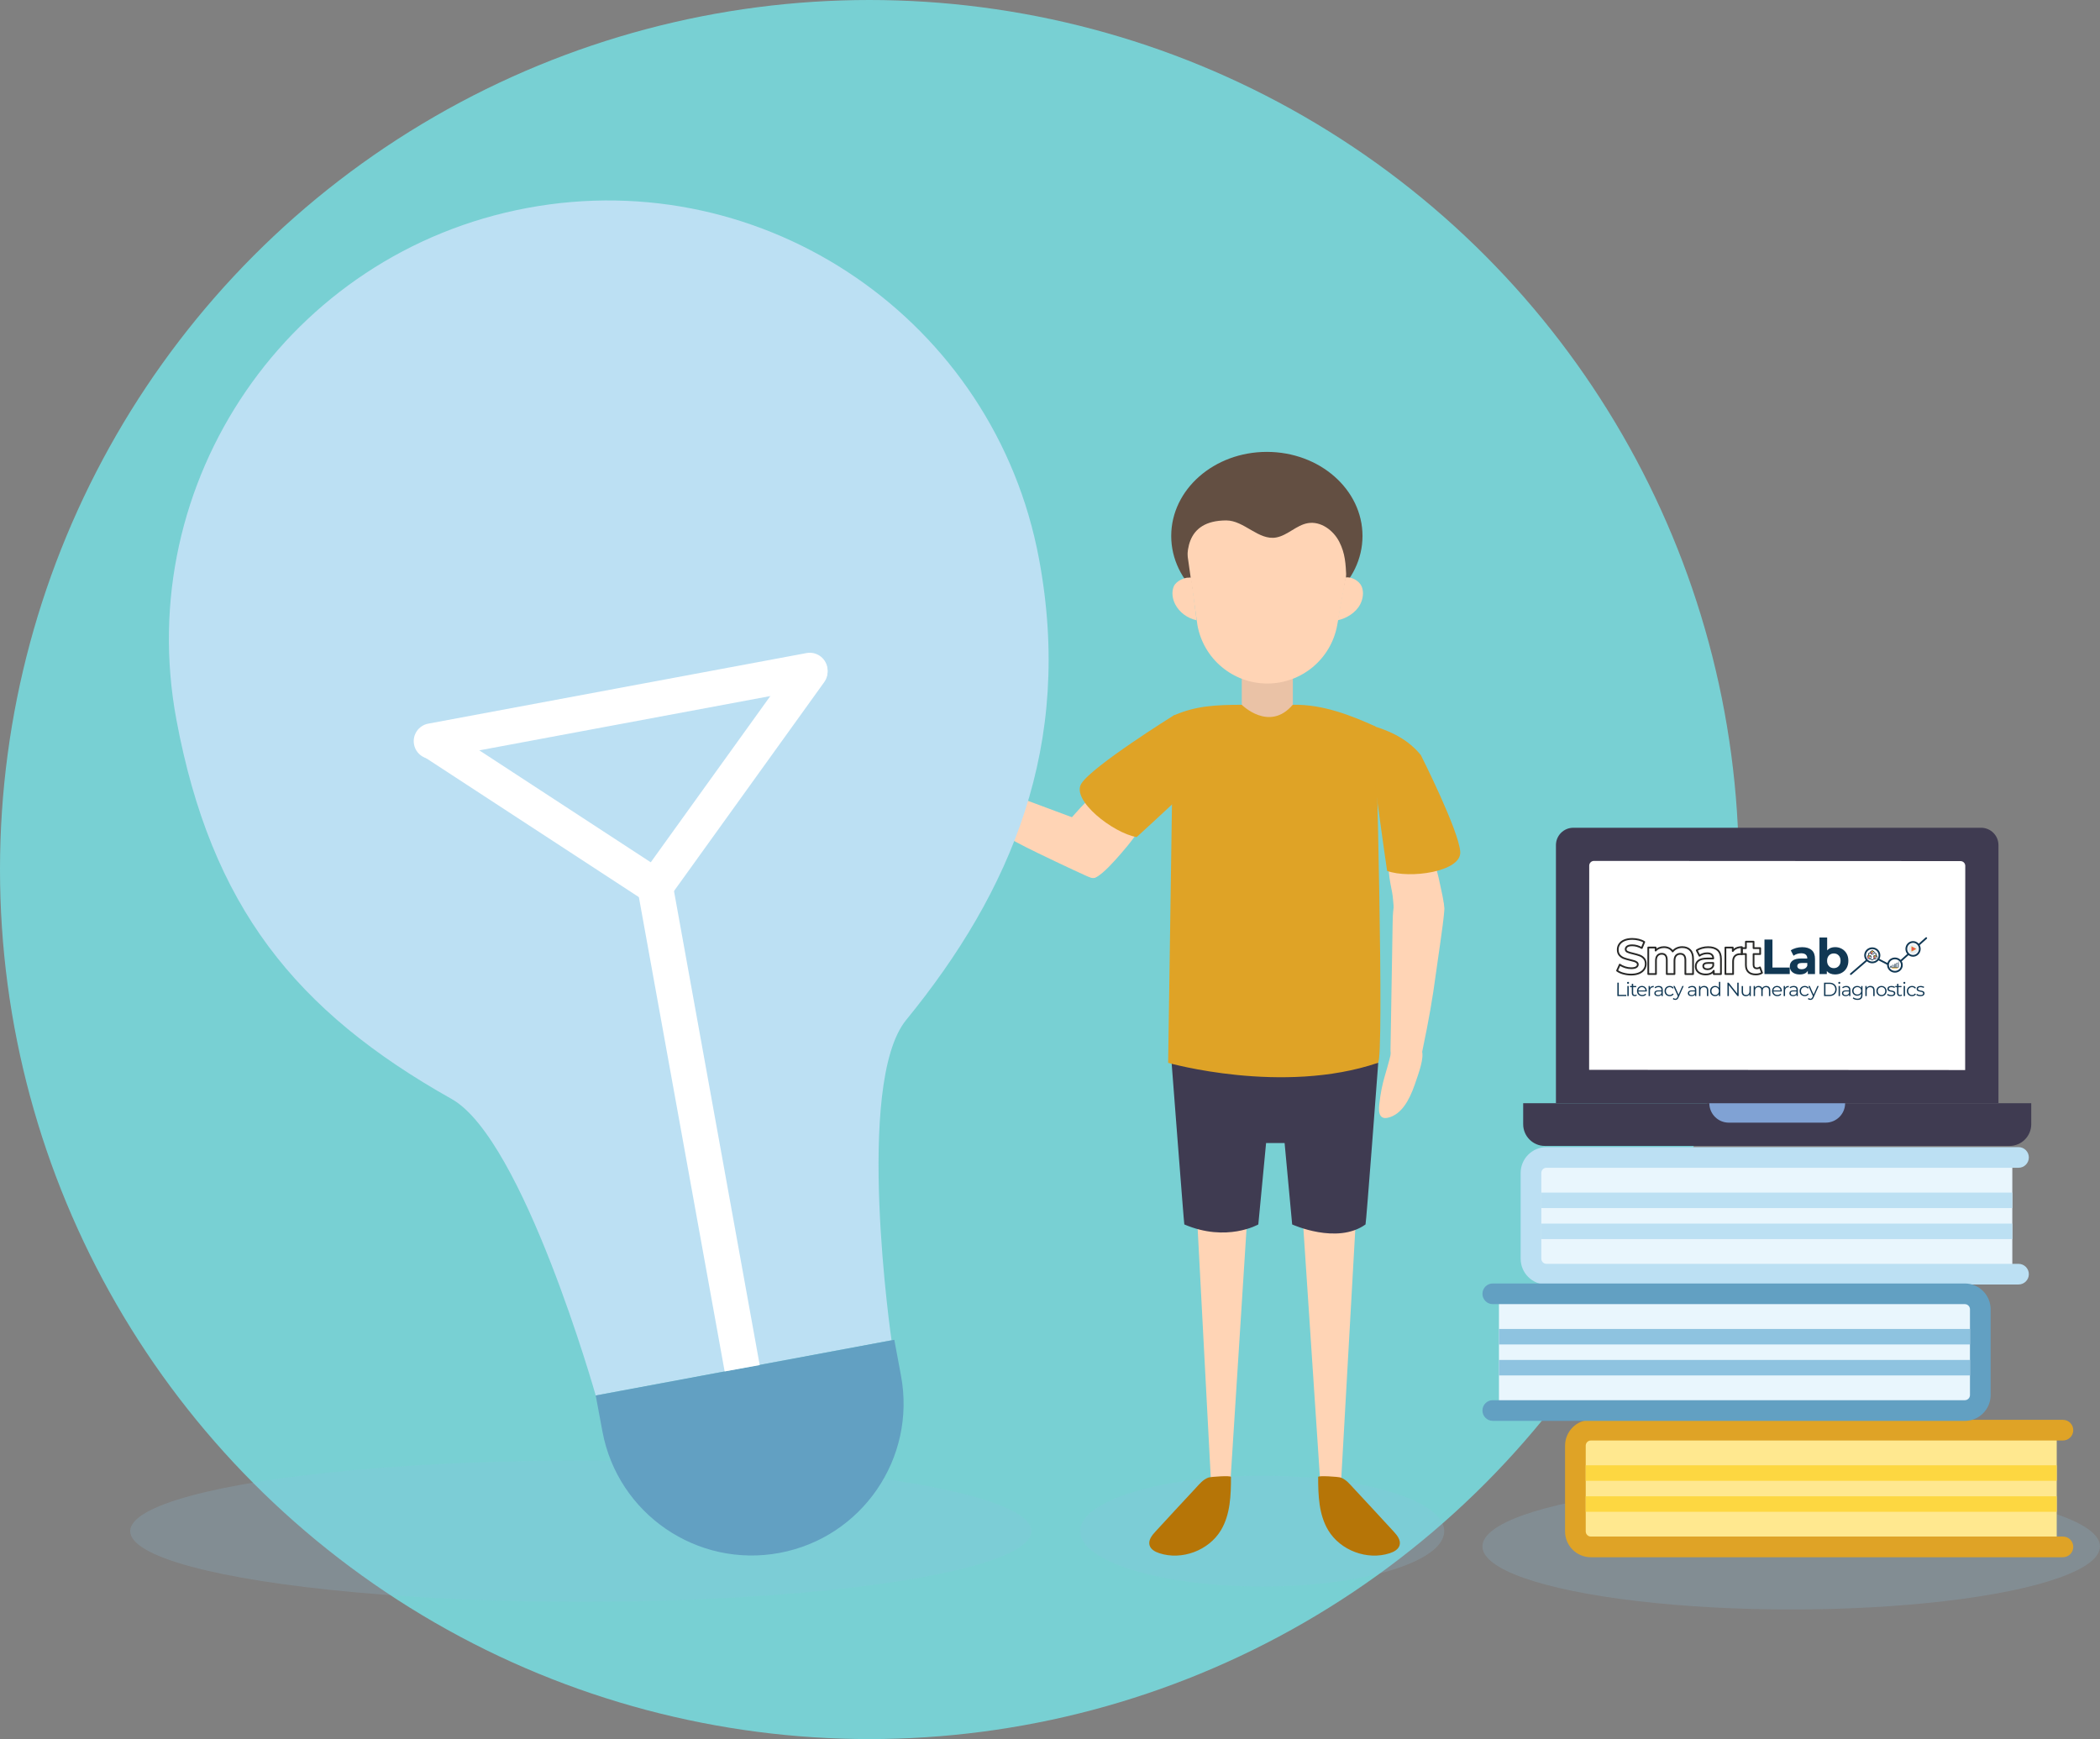 <?xml version="1.0" encoding="UTF-8"?> <svg xmlns="http://www.w3.org/2000/svg" id="Layer_1" data-name="Layer 1" viewBox="0 0 1200 993.63"><rect x="0" y="0" width="1200" height="993.63" fill="#808080" stroke="none"/><defs><style> .cls-1 { stroke-width: .25px; } .cls-1, .cls-2, .cls-3, .cls-4, .cls-5, .cls-6 { stroke-linecap: round; } .cls-1, .cls-3, .cls-5 { stroke-linejoin: round; } .cls-1, .cls-7 { fill: #ef4e4e; } .cls-1, .cls-6 { stroke: #dea327; } .cls-8, .cls-9 { fill: #fff; } .cls-10 { fill: #b67507; } .cls-11 { fill: #ffe88f; } .cls-2 { stroke-width: .05px; } .cls-2, .cls-3, .cls-4, .cls-5, .cls-12, .cls-6 { fill: none; } .cls-2, .cls-4 { stroke: #fff; } .cls-2, .cls-4, .cls-9, .cls-6 { stroke-miterlimit: 10; } .cls-13 { fill: #09263f; } .cls-14 { fill: #3f3b51; } .cls-15 { fill: #634f42; } .cls-16 { fill: #62a0c2; } .cls-17 { opacity: .2; } .cls-3, .cls-9 { stroke: #113854; } .cls-18 { fill: #ffd4b5; } .cls-19 { fill: #e9f6fd; } .cls-20 { fill: #bce0f3; } .cls-21 { fill: #113854; } .cls-5 { stroke: #282827; } .cls-22 { fill: #dea327; } .cls-23 { fill: #eac2a6; } .cls-24 { fill: #dfa326; } .cls-25 { fill: #fdd741; } .cls-26 { fill: #8ec3e0; } .cls-6 { stroke-width: .5px; } .cls-27 { fill: #80a2d4; } .cls-28 { fill: #78d0d3; } .cls-29 { fill: #e9eff3; } </style></defs><circle class="cls-28" cx="496.82" cy="496.82" r="496.82"></circle><g><g class="cls-17"><ellipse class="cls-26" cx="1023.55" cy="883.57" rx="176.45" ry="36.02"></ellipse></g><g class="cls-17"><ellipse class="cls-26" cx="721.23" cy="874.84" rx="104.05" ry="31.65"></ellipse></g><g class="cls-17"><ellipse class="cls-26" cx="331.91" cy="874.84" rx="257.52" ry="40.38"></ellipse></g><g><g><ellipse class="cls-15" cx="723.92" cy="306.23" rx="54.65" ry="48.04"></ellipse><rect class="cls-23" x="709.58" y="386.97" width="29.2" height="24.11"></rect><path class="cls-18" d="M676.76,304.47l7.49,52.75c3.51,19.3,20.32,33.32,39.93,33.32h0c19.61,0,36.42-14.03,39.93-33.32l10.5-57.59-50.69-17.63-47.16,22.48Z"></path><path class="cls-18" d="M683.78,354.38c-5.07-1-9.89-4.5-12.24-9.11-1.59-3.12-2.16-6.91-.84-10.15,1.32-3.24,6.57-5.64,10.03-5.08l3.05,24.35Z"></path><path class="cls-18" d="M764.41,354.38c5.07-1,10.51-4.5,12.86-9.11,1.59-3.12,2.16-6.91,.84-10.15-1.32-3.24-5.82-5.74-9.28-5.18l-4.41,24.45Z"></path><polygon class="cls-18" points="691.95 845.93 703.14 845.93 712.46 699.6 684.25 699.6 691.95 845.93"></polygon><path class="cls-18" d="M808.37,619.86c-3.1,8.92-7.58,16.86-15.07,18.72-1.39,.35-2.96,.43-4.05-.67-1.47-1.5-1.36-4.37-1.1-6.79,1.52-13.83,3.87-17,6.96-30.44,.48-2.1,16.15-3.58,17.33-.48,1.53,4.05-1.66,12.72-4.07,19.66Z"></path><polygon class="cls-18" points="744.64 699.6 754.36 845.93 766.37 845.93 774.61 699.6 744.64 699.6"></polygon><path class="cls-14" d="M787.57,607.26h-118.08s7.07,92.25,7.27,92.34c24.24,10.36,42.28,0,42.28,0l4.44-46.5h10.58l4.32,46.5s25.65,11.68,41.92,0c.37-.27,7.27-92.34,7.27-92.34Z"></path><path class="cls-18" d="M795.51,509.93c.98,5.01,.71,15.77,3.36,19.78,2.65,4.01,8.4,1.14,12.35,.67,4.14-.5,11.9-2.43,13.46-7.26,1.56-4.83-.82-12.77-1.73-17.55-1.04-5.48-2.84-11.35-4.16-16.75-.6-2.46-1.42-5.09-3.15-6.46-1.37-1.08-3.04-1.14-4.6-1.04-4.54,.27-13.23,1.23-16.21,6.16-3,4.96-.44,16.77,.67,22.45Z"></path><path class="cls-24" d="M738.7,402.68c-13.38,15.76-29.14,0-29.14,0-14.72,.07-26.33,.51-39.11,6.24l-2.94,198.35s65.23,18.51,119.88,0c3.85-1.3-1.32-192.17-1.32-192.17-13.66-6.17-29.97-12.78-47.37-12.42Z"></path><path class="cls-24" d="M811.9,431.43c-6.87-8.47-16.74-14-30.93-17.65,0,0,11.49,83.77,11.67,83.83,12.98,4.68,42.27,.43,41.79-10.7-.52-11.92-22.52-55.48-22.52-55.48Z"></path><path class="cls-15" d="M768,283.16c-19.93-1.92-39.86-3.85-59.79-5.77-8.74-.84-12.95,1.9-21.31,4.59-8.36,2.69-12.45,7.53-12.78,16.31-.23,5.95-1.31,30.54,5.29,31.73-2.2-13.22-2.64-32.62,21.29-32.67,10.21-.02,18.47,11.56,28.52,9.75,6.57-1.18,11.56-7.07,18.14-8.2,7.35-1.25,14.56,4.05,17.95,10.69,3.39,6.64,3.64,12.53,4.01,19.98,2.99-10.88,5.39-19.53,8.37-30.41l-9.69-16.01Z"></path><path class="cls-18" d="M825.25,520.95c.46-5.96-1.23-7.99-6.8-9.15-4.35-.9-4.52-2.21-8.85-3.2-3.67-.84-7.91-.87-10.69,2.36-2.81,3.26-3.04,11.75-3.12,16.5-.39,24.76-.82,46.36-1.2,71.12-.04,2.47-.03,5.12,1.11,7.1,2.64,4.55,8.57,2.48,12.22,1.45,4.33-1.23,4.3-4.2,5.38-9.28,2.89-13.7,5.37-27.52,7.2-41.47,.99-7.59,4.16-27.77,4.75-35.42Z"></path><path class="cls-18" d="M530.11,450.79c-7.37-5.9-13.36-12.77-12.62-20.45,.14-1.43,.58-2.93,1.99-3.59,1.91-.89,4.58,.17,6.77,1.23,12.53,6.04,14.74,9.32,26.37,16.72,1.81,1.16-2.01,16.42-5.33,16.5-4.33,.09-11.43-5.81-17.17-10.4Z"></path><path class="cls-18" d="M640.57,487.68c-3.34,3.86-9.97,11.41-14.26,13.58-4.29,2.17-10.77-6.82-13.96-9.19-3.34-2.48-9.11-8.02-8.05-12.99,1.05-4.96,7.06-10.68,10.22-14.37,3.63-4.24,8.1-8.43,11.93-12.46,1.74-1.83,3.76-3.71,5.94-4.04,1.72-.26,3.2,.52,4.5,1.38,3.8,2.49,17.13,10.61,17.26,16.36,.13,5.8-9.8,17.35-13.58,21.73Z"></path><path class="cls-24" d="M670.45,408.92c10.17-3.94,27.29,7.65,41.42,11.54,0,0-62.16,57.86-62.35,57.83-13.59-2.39-37.57-21.15-31.61-30.57,6.38-10.08,52.54-38.81,52.54-38.81Z"></path><path class="cls-18" d="M620.74,500.44c5.46,2.42,5.16,1.36,8.11-3.51,2.3-3.8,3.59-3.52,5.96-7.28,2.01-3.18,3.46-7.17,1.35-10.86-2.14-3.74-10.06-6.79-14.52-8.45-23.21-8.63-43.43-16.24-66.64-24.87-2.31-.86-4.82-1.74-7.06-1.32-5.17,.97-5.2,7.25-5.44,11.04-.29,4.49,2.52,5.46,6.96,8.17,11.95,7.3,24.15,14.25,36.69,20.63,6.83,3.47,27.57,13.34,34.59,16.45Z"></path><polygon class="cls-12" points="723.48 653.1 719.04 699.6 738.38 699.6 734.06 653.1 723.48 653.1"></polygon><path class="cls-10" d="M660.28,875.05c-2.02,2.18-4.19,4.93-3.41,7.8,.67,2.44,3.23,3.82,5.63,4.6,12.84,4.2,28.21-1.54,35.17-13.12,5.39-8.98,5.75-20.01,5.75-30.48,0-.86-11.61-.14-13.02,.41-3.08,1.2-4.99,3.67-7.2,6.03-7.7,8.2-15.28,16.51-22.92,24.76Z"></path><path class="cls-10" d="M796.37,875.05c2.02,2.18,4.19,4.93,3.41,7.8-.67,2.44-3.23,3.82-5.63,4.6-12.84,4.2-28.21-1.54-35.17-13.12-5.39-8.98-5.75-20.01-5.75-30.48,0-.86,11.61-.14,13.02,.41,3.08,1.2,4.99,3.67,7.2,6.03,7.7,8.2,15.28,16.51,22.92,24.76Z"></path></g><g><path class="cls-20" d="M593.72,319.31c-25.39-136.11-156.32-225.87-292.43-200.48-136.11,25.39-225.87,156.32-200.48,292.43,19.85,106.42,67.82,166.36,157.32,216.69,40.94,23.03,82.28,169.38,82.28,169.38l169.04-31.54s-21.36-146.65,8.36-183.02c59.89-73.3,95.76-157.05,75.91-263.47Z"></path><path class="cls-16" d="M445.47,887.27h0c-47.12,8.79-92.44-22.28-101.23-69.4l-3.83-20.54,170.62-31.83,3.83,20.54c8.79,47.12-22.28,92.44-69.4,101.23Z"></path><rect class="cls-8" x="388.08" y="493.16" width="20.36" height="290.89" transform="translate(-107.32 81.1) rotate(-10.25)"></rect><path class="cls-8" d="M376.31,516.54c-2.49,.46-5.15,0-7.43-1.48l-126.58-82.65c-4.71-3.07-6.03-9.38-2.96-14.09,3.07-4.71,9.38-6.03,14.09-2.96l126.58,82.65c4.71,3.07,6.03,9.38,2.96,14.09-1.58,2.42-4.02,3.95-6.66,4.44Z"></path><path class="cls-8" d="M376.31,516.54c-2.63,.49-5.46-.05-7.81-1.74-4.56-3.28-5.6-9.64-2.32-14.21l88.27-122.73c3.28-4.56,9.64-5.6,14.21-2.32,4.56,3.28,5.6,9.64,2.32,14.21l-88.27,122.73c-1.59,2.21-3.91,3.6-6.4,4.06Z"></path><path class="cls-8" d="M464.6,393.15l-216.14,40.32c-5.53,1.03-10.84-2.61-11.87-8.14-1.03-5.53,2.61-10.84,8.14-11.87l216.14-40.32c5.53-1.03,10.84,2.61,11.87,8.14,1.03,5.53-2.61,10.84-8.14,11.87Z"></path></g><g><g><path class="cls-19" d="M1149.9,728.03h-266.44c-4.76,0-8.61-3.96-8.61-8.85v-48.99c0-4.89,3.85-8.85,8.61-8.85h266.44"></path><path class="cls-20" d="M1153.44,733.93h-269.74c-8.15,0-14.76-6.61-14.76-14.76v-48.99c0-8.15,6.61-14.76,14.76-14.76h269.74c3.26,0,5.9,2.64,5.9,5.9h0c0,3.26-2.64,5.9-5.9,5.9h-269.74c-1.63,0-2.95,1.32-2.95,2.95v48.99c0,1.63,1.32,2.95,2.95,2.95h269.74c3.26,0,5.9,2.64,5.9,5.9h0c0,3.26-2.64,5.9-5.9,5.9Z"></path><rect class="cls-20" x="880.75" y="681.4" width="269.14" height="8.85"></rect><rect class="cls-20" x="880.75" y="699.11" width="269.14" height="8.85"></rect></g><g><path class="cls-11" d="M1175.28,883.85h-266.44c-4.76,0-8.61-3.96-8.61-8.85v-48.99c0-4.89,3.85-8.85,8.61-8.85h266.44"></path><path class="cls-24" d="M1178.82,889.75h-269.74c-8.15,0-14.76-6.61-14.76-14.76v-48.99c0-8.15,6.61-14.76,14.76-14.76h269.74c3.26,0,5.9,2.64,5.9,5.9h0c0,3.26-2.64,5.9-5.9,5.9h-269.74c-1.63,0-2.95,1.32-2.95,2.95v48.99c0,1.63,1.32,2.95,2.95,2.95h269.74c3.26,0,5.9,2.64,5.9,5.9h0c0,3.26-2.64,5.9-5.9,5.9Z"></path><rect class="cls-25" x="906.13" y="837.22" width="269.14" height="8.85"></rect><rect class="cls-25" x="906.13" y="854.93" width="269.14" height="8.85"></rect></g><g><path class="cls-19" d="M856.55,805.94h266.44c4.76,0,8.61-3.96,8.61-8.85v-48.99c0-4.89-3.85-8.85-8.61-8.85h-266.44"></path><path class="cls-16" d="M853.01,811.84h269.74c8.15,0,14.76-6.61,14.76-14.76v-48.99c0-8.15-6.61-14.76-14.76-14.76h-269.74c-3.26,0-5.9,2.64-5.9,5.9h0c0,3.26,2.64,5.9,5.9,5.9h269.74c1.63,0,2.95,1.32,2.95,2.95v48.99c0,1.63-1.32,2.95-2.95,2.95h-269.74c-3.26,0-5.9,2.64-5.9,5.9h0c0,3.26,2.64,5.9,5.9,5.9Z"></path><rect class="cls-26" x="856.55" y="759.31" width="269.14" height="8.85" transform="translate(1982.25 1527.48) rotate(180)"></rect><rect class="cls-26" x="856.55" y="777.02" width="269.14" height="8.85" transform="translate(1982.25 1562.89) rotate(180)"></rect></g></g><g><g><path class="cls-14" d="M870.39,630.32h290.32v12.01c0,6.85-5.56,12.41-12.41,12.41h-265.5c-6.85,0-12.41-5.56-12.41-12.41v-12.01h0Z"></path><path class="cls-27" d="M1043.23,641.44h-55.35c-6.14,0-11.12-4.98-11.12-11.12h77.6c0,6.14-4.98,11.12-11.12,11.12Z"></path></g><g><path class="cls-14" d="M899.04,472.95h233.02c5.48,0,9.92,4.45,9.92,9.92v147.44h-252.87v-147.44c0-5.48,4.45-9.92,9.92-9.92Z"></path><path class="cls-8" d="M908.07,611.27l.06-116.67c0-1.5,1.22-2.71,2.71-2.71l209.46,.11c1.5,0,2.71,1.22,2.71,2.71l-.06,116.67-214.89-.12Z"></path></g><g><g><g><path class="cls-5" d="M927.55,556.24c-1.46-.42-2.62-.97-3.51-1.65l1.55-3.44c.85,.62,1.85,1.12,3.01,1.49,1.16,.38,2.33,.56,3.49,.56,1.3,0,2.25-.19,2.87-.58,.62-.38,.93-.9,.93-1.54,0-.47-.18-.86-.55-1.17-.37-.31-.84-.56-1.41-.75-.57-.19-1.35-.39-2.32-.62-1.5-.36-2.73-.71-3.69-1.07-.96-.36-1.78-.93-2.46-1.72-.69-.79-1.03-1.84-1.03-3.15,0-1.15,.31-2.18,.93-3.11,.62-.93,1.55-1.67,2.8-2.21,1.25-.54,2.77-.82,4.58-.82,1.26,0,2.49,.15,3.69,.45,1.2,.3,2.25,.73,3.15,1.3l-1.41,3.46c-1.82-1.03-3.64-1.55-5.46-1.55-1.28,0-2.22,.21-2.83,.62-.61,.41-.92,.96-.92,1.63s.35,1.18,1.06,1.51c.7,.33,1.78,.65,3.23,.97,1.5,.36,2.73,.71,3.69,1.07,.96,.36,1.78,.92,2.46,1.69,.69,.77,1.03,1.81,1.03,3.13,0,1.13-.31,2.15-.94,3.08-.63,.93-1.57,1.67-2.83,2.21-1.26,.54-2.79,.82-4.59,.82-1.56,0-3.07-.21-4.52-.63Z"></path><path class="cls-5" d="M965.78,542.84c1.12,1.12,1.68,2.79,1.68,5.03v8.68h-4.39v-8c0-1.2-.25-2.1-.75-2.69-.5-.59-1.21-.89-2.13-.89-1.03,0-1.85,.33-2.45,1-.6,.67-.9,1.66-.9,2.97v7.6h-4.39v-8c0-2.38-.96-3.58-2.87-3.58-1.01,0-1.82,.33-2.42,1-.6,.67-.9,1.66-.9,2.97v7.6h-4.39v-15.15h4.2v1.75c.56-.64,1.25-1.13,2.07-1.46,.82-.34,1.71-.51,2.69-.51,1.07,0,2.04,.21,2.9,.63,.86,.42,1.56,1.04,2.08,1.84,.62-.79,1.4-1.4,2.35-1.83,.95-.43,1.99-.65,3.11-.65,1.9,0,3.4,.56,4.52,1.68Z"></path><path class="cls-5" d="M981.51,542.84c1.26,1.12,1.89,2.8,1.89,5.06v8.65h-4.11v-1.89c-.83,1.41-2.37,2.11-4.62,2.11-1.16,0-2.17-.2-3.03-.59-.85-.39-1.51-.94-1.96-1.63-.45-.69-.68-1.48-.68-2.37,0-1.41,.53-2.52,1.59-3.32,1.06-.81,2.7-1.21,4.92-1.21h3.49c0-.96-.29-1.69-.87-2.21-.58-.52-1.46-.77-2.62-.77-.81,0-1.6,.13-2.38,.38-.78,.25-1.44,.6-1.99,1.03l-1.58-3.07c.83-.58,1.82-1.03,2.97-1.35,1.15-.32,2.34-.48,3.56-.48,2.35,0,4.15,.56,5.41,1.68Zm-3.75,10.45c.58-.35,1-.86,1.24-1.54v-1.55h-3.01c-1.8,0-2.7,.59-2.7,1.77,0,.56,.22,1.01,.66,1.34,.44,.33,1.05,.49,1.82,.49s1.42-.17,2-.52Z"></path><path class="cls-5" d="M992.28,541.72c.89-.38,1.92-.56,3.08-.56v4.06c-.49-.04-.82-.06-.99-.06-1.26,0-2.24,.35-2.96,1.06-.71,.7-1.07,1.76-1.07,3.17v7.15h-4.39v-15.15h4.2v2c.53-.73,1.23-1.29,2.13-1.66Z"></path><path class="cls-5" d="M1006.89,555.81c-.43,.32-.96,.56-1.59,.72-.63,.16-1.29,.24-1.99,.24-1.8,0-3.2-.46-4.18-1.38-.99-.92-1.48-2.27-1.48-4.06v-6.22h-2.34v-3.38h2.34v-3.69h4.39v3.69h3.77v3.38h-3.77v6.17c0,.64,.16,1.13,.49,1.48,.33,.35,.79,.52,1.39,.52,.69,0,1.29-.19,1.77-.56l1.18,3.1Z"></path><path class="cls-21" d="M1008.27,536.82h4.56v16h9.89v3.72h-14.45v-19.72Z"></path><path class="cls-21" d="M1035.25,542.84c1.26,1.12,1.89,2.8,1.89,5.06v8.65h-4.11v-1.89c-.83,1.41-2.37,2.11-4.62,2.11-1.16,0-2.17-.2-3.03-.59-.85-.39-1.51-.94-1.96-1.63-.45-.69-.68-1.48-.68-2.37,0-1.41,.53-2.52,1.59-3.32,1.06-.81,2.7-1.21,4.92-1.21h3.49c0-.96-.29-1.69-.87-2.21-.58-.52-1.46-.77-2.62-.77-.81,0-1.6,.13-2.38,.38-.78,.25-1.44,.6-1.99,1.03l-1.58-3.07c.83-.58,1.82-1.03,2.97-1.35,1.15-.32,2.34-.48,3.56-.48,2.35,0,4.15,.56,5.41,1.68Zm-3.75,10.45c.58-.35,1-.86,1.24-1.54v-1.55h-3.01c-1.8,0-2.7,.59-2.7,1.77,0,.56,.22,1.01,.66,1.34,.44,.33,1.05,.49,1.82,.49s1.42-.17,2-.52Z"></path><path class="cls-21" d="M1052.5,542.13c1.15,.65,2.06,1.56,2.72,2.73,.66,1.17,.99,2.54,.99,4.1s-.33,2.93-.99,4.1c-.66,1.17-1.56,2.08-2.72,2.73-1.15,.65-2.44,.97-3.84,.97-2.08,0-3.67-.66-4.76-1.97v1.75h-4.2v-20.9h4.39v7.35c1.11-1.22,2.63-1.83,4.56-1.83,1.41,0,2.69,.32,3.84,.97Zm-1.83,9.89c.72-.76,1.08-1.78,1.08-3.06s-.36-2.3-1.08-3.06c-.72-.76-1.65-1.14-2.77-1.14s-2.05,.38-2.77,1.14c-.72,.76-1.08,1.78-1.08,3.06s.36,2.3,1.08,3.06c.72,.76,1.65,1.14,2.77,1.14s2.05-.38,2.77-1.14Z"></path></g><g><path class="cls-21" d="M924.2,561.46h.81v6.96h4.29v.7h-5.1v-7.66Z"></path><path class="cls-21" d="M929.75,561.55c0-.3,.25-.55,.57-.55s.57,.24,.57,.54c0,.32-.24,.57-.57,.57s-.57-.25-.57-.56Zm.17,1.82h.78v5.76h-.78v-5.76Z"></path><path class="cls-21" d="M935.36,568.77c-.31,.27-.77,.4-1.21,.4-1.08,0-1.69-.61-1.69-1.67v-3.48h-1.03v-.66h1.03v-1.26h.78v1.26h1.75v.66h-1.75v3.44c0,.68,.35,1.05,1,1.05,.32,0,.63-.1,.85-.3l.27,.56Z"></path><path class="cls-21" d="M941.02,566.49h-4.82c.09,1.2,1.01,2,2.27,2,.7,0,1.32-.25,1.76-.76l.44,.5c-.51,.61-1.31,.94-2.22,.94-1.8,0-3.02-1.23-3.02-2.93s1.19-2.92,2.81-2.92,2.79,1.19,2.79,2.92c0,.07-.01,.15-.01,.24Zm-4.82-.58h4.08c-.1-1.13-.92-1.91-2.05-1.91s-1.94,.79-2.04,1.91Z"></path><path class="cls-21" d="M944.97,563.32v.76c-.07,0-.13-.01-.19-.01-1.2,0-1.94,.77-1.94,2.12v2.93h-.78v-5.76h.74v1.13c.36-.77,1.09-1.17,2.16-1.17Z"></path><path class="cls-21" d="M950.16,565.56v3.57h-.74v-.9c-.35,.59-1.03,.95-1.98,.95-1.3,0-2.1-.68-2.1-1.67,0-.89,.57-1.63,2.22-1.63h1.83v-.35c0-.98-.56-1.52-1.63-1.52-.74,0-1.44,.26-1.92,.68l-.35-.58c.58-.49,1.43-.78,2.34-.78,1.49,0,2.33,.74,2.33,2.23Zm-.78,1.84v-.94h-1.81c-1.12,0-1.48,.44-1.48,1.03,0,.67,.54,1.08,1.46,1.08s1.52-.42,1.83-1.17Z"></path><path class="cls-21" d="M951.16,566.25c0-1.72,1.25-2.92,2.97-2.92,.97,0,1.79,.38,2.25,1.14l-.58,.39c-.39-.58-1.01-.85-1.67-.85-1.26,0-2.18,.9-2.18,2.24s.92,2.24,2.18,2.24c.67,0,1.28-.26,1.67-.84l.58,.39c-.46,.74-1.28,1.14-2.25,1.14-1.72,0-2.97-1.21-2.97-2.93Z"></path><path class="cls-21" d="M962.1,563.37l-2.88,6.45c-.48,1.13-1.09,1.49-1.92,1.49-.54,0-1.05-.17-1.4-.53l.36-.58c.28,.28,.63,.44,1.05,.44,.51,0,.86-.24,1.19-.96l.25-.56-2.57-5.75h.81l2.17,4.89,2.17-4.89h.77Z"></path><path class="cls-21" d="M969.31,565.56v3.57h-.74v-.9c-.35,.59-1.03,.95-1.98,.95-1.3,0-2.1-.68-2.1-1.67,0-.89,.57-1.63,2.22-1.63h1.83v-.35c0-.98-.56-1.52-1.63-1.52-.74,0-1.44,.26-1.92,.68l-.35-.58c.58-.49,1.43-.78,2.34-.78,1.49,0,2.33,.74,2.33,2.23Zm-.78,1.84v-.94h-1.81c-1.12,0-1.48,.44-1.48,1.03,0,.67,.54,1.08,1.46,1.08s1.52-.42,1.83-1.17Z"></path><path class="cls-21" d="M976.17,565.79v3.34h-.78v-3.26c0-1.22-.63-1.84-1.73-1.84-1.24,0-2.01,.77-2.01,2.08v3.02h-.78v-5.76h.74v1.06c.42-.7,1.19-1.11,2.19-1.11,1.4,0,2.36,.81,2.36,2.46Z"></path><path class="cls-21" d="M983.01,561v8.12h-.74v-1.14c-.47,.78-1.27,1.19-2.22,1.19-1.64,0-2.87-1.19-2.87-2.93s1.23-2.92,2.87-2.92c.92,0,1.71,.39,2.19,1.14v-3.46h.78Zm-.77,5.24c0-1.35-.92-2.24-2.13-2.24s-2.14,.9-2.14,2.24,.92,2.24,2.14,2.24,2.13-.9,2.13-2.24Z"></path><path class="cls-21" d="M993.51,561.46v7.66h-.67l-4.92-6.22v6.22h-.81v-7.66h.67l4.94,6.22v-6.22h.8Z"></path><path class="cls-21" d="M1000.48,563.37v5.76h-.74v-1.05c-.4,.7-1.15,1.11-2.07,1.11-1.47,0-2.43-.82-2.43-2.47v-3.34h.78v3.26c0,1.23,.63,1.85,1.73,1.85,1.2,0,1.96-.78,1.96-2.09v-3.02h.78Z"></path><path class="cls-21" d="M1011.6,565.79v3.34h-.78v-3.26c0-1.22-.61-1.84-1.65-1.84-1.18,0-1.93,.77-1.93,2.08v3.02h-.78v-3.26c0-1.22-.61-1.84-1.66-1.84-1.17,0-1.93,.77-1.93,2.08v3.02h-.78v-5.76h.74v1.05c.4-.69,1.15-1.09,2.11-1.09s1.7,.41,2.05,1.22c.42-.74,1.24-1.22,2.28-1.22,1.4,0,2.32,.81,2.32,2.46Z"></path><path class="cls-21" d="M1018.2,566.49h-4.82c.09,1.2,1.01,2,2.27,2,.7,0,1.32-.25,1.76-.76l.44,.5c-.51,.61-1.31,.94-2.22,.94-1.8,0-3.02-1.23-3.02-2.93s1.19-2.92,2.81-2.92,2.79,1.19,2.79,2.92c0,.07-.01,.15-.01,.24Zm-4.82-.58h4.08c-.1-1.13-.92-1.91-2.05-1.91s-1.94,.79-2.04,1.91Z"></path><path class="cls-21" d="M1022.15,563.32v.76c-.07,0-.13-.01-.19-.01-1.2,0-1.94,.77-1.94,2.12v2.93h-.78v-5.76h.74v1.13c.36-.77,1.09-1.17,2.16-1.17Z"></path><path class="cls-21" d="M1027.33,565.56v3.57h-.74v-.9c-.35,.59-1.03,.95-1.98,.95-1.3,0-2.1-.68-2.1-1.67,0-.89,.57-1.63,2.22-1.63h1.83v-.35c0-.98-.56-1.52-1.63-1.52-.74,0-1.44,.26-1.92,.68l-.35-.58c.58-.49,1.43-.78,2.34-.78,1.49,0,2.33,.74,2.33,2.23Zm-.78,1.84v-.94h-1.81c-1.12,0-1.48,.44-1.48,1.03,0,.67,.54,1.08,1.46,1.08s1.52-.42,1.83-1.17Z"></path><path class="cls-21" d="M1028.34,566.25c0-1.72,1.25-2.92,2.97-2.92,.97,0,1.79,.38,2.25,1.14l-.58,.39c-.39-.58-1.01-.85-1.67-.85-1.26,0-2.18,.9-2.18,2.24s.92,2.24,2.18,2.24c.67,0,1.28-.26,1.67-.84l.58,.39c-.46,.74-1.28,1.14-2.25,1.14-1.72,0-2.97-1.21-2.97-2.93Z"></path><path class="cls-21" d="M1039.28,563.37l-2.88,6.45c-.48,1.13-1.09,1.49-1.92,1.49-.54,0-1.05-.17-1.4-.53l.36-.58c.28,.28,.63,.44,1.05,.44,.51,0,.86-.24,1.19-.96l.25-.56-2.57-5.75h.81l2.17,4.89,2.17-4.89h.77Z"></path><path class="cls-21" d="M1042.31,561.46h3.12c2.45,0,4.1,1.58,4.1,3.83s-1.65,3.83-4.1,3.83h-3.12v-7.66Zm3.08,6.96c2.04,0,3.35-1.29,3.35-3.13s-1.31-3.13-3.35-3.13h-2.27v6.26h2.27Z"></path><path class="cls-21" d="M1050.46,561.55c0-.3,.25-.55,.57-.55s.57,.24,.57,.54c0,.32-.24,.57-.57,.57s-.57-.25-.57-.56Zm.17,1.82h.78v5.76h-.78v-5.76Z"></path><path class="cls-21" d="M1057.37,565.56v3.57h-.74v-.9c-.35,.59-1.03,.95-1.98,.95-1.3,0-2.1-.68-2.1-1.67,0-.89,.57-1.63,2.22-1.63h1.83v-.35c0-.98-.56-1.52-1.63-1.52-.74,0-1.44,.26-1.92,.68l-.35-.58c.58-.49,1.43-.78,2.34-.78,1.49,0,2.33,.74,2.33,2.23Zm-.78,1.84v-.94h-1.81c-1.12,0-1.48,.44-1.48,1.03,0,.67,.54,1.08,1.46,1.08s1.52-.42,1.83-1.17Z"></path><path class="cls-21" d="M1064.29,563.37v5.06c0,1.98-.97,2.88-2.88,2.88-1.05,0-2.08-.32-2.68-.89l.39-.59c.55,.49,1.38,.79,2.27,.79,1.46,0,2.12-.67,2.12-2.09v-.73c-.48,.73-1.3,1.12-2.24,1.12-1.64,0-2.89-1.15-2.89-2.8s1.25-2.78,2.89-2.78c.96,0,1.79,.39,2.28,1.15v-1.11h.74Zm-.76,2.74c0-1.25-.92-2.1-2.19-2.1s-2.18,.85-2.18,2.1,.91,2.11,2.18,2.11,2.19-.86,2.19-2.11Z"></path><path class="cls-21" d="M1071.21,565.79v3.34h-.78v-3.26c0-1.22-.63-1.84-1.73-1.84-1.24,0-2.01,.77-2.01,2.08v3.02h-.78v-5.76h.74v1.06c.42-.7,1.19-1.11,2.19-1.11,1.4,0,2.36,.81,2.36,2.46Z"></path><path class="cls-21" d="M1072.21,566.25c0-1.71,1.25-2.92,2.93-2.92s2.92,1.22,2.92,2.92-1.24,2.93-2.92,2.93-2.93-1.23-2.93-2.93Zm5.07,0c0-1.35-.91-2.24-2.13-2.24s-2.14,.9-2.14,2.24,.92,2.24,2.14,2.24,2.13-.9,2.13-2.24Z"></path><path class="cls-21" d="M1078.31,568.47l.35-.61c.46,.36,1.24,.65,2.05,.65,1.09,0,1.54-.37,1.54-.94,0-1.5-3.73-.32-3.73-2.59,0-.94,.81-1.64,2.28-1.64,.74,0,1.55,.21,2.04,.54l-.34,.62c-.5-.35-1.11-.49-1.7-.49-1.04,0-1.5,.41-1.5,.95,0,1.55,3.73,.38,3.73,2.59,0,1-.88,1.64-2.37,1.64-.95,0-1.87-.31-2.34-.71Z"></path><path class="cls-21" d="M1086.94,568.77c-.31,.27-.77,.4-1.21,.4-1.08,0-1.69-.61-1.69-1.67v-3.48h-1.03v-.66h1.03v-1.26h.78v1.26h1.75v.66h-1.75v3.44c0,.68,.35,1.05,1,1.05,.32,0,.63-.1,.85-.3l.27,.56Z"></path><path class="cls-21" d="M1087.63,561.55c0-.3,.25-.55,.57-.55s.57,.24,.57,.54c0,.32-.24,.57-.57,.57s-.57-.25-.57-.56Zm.17,1.82h.78v5.76h-.78v-5.76Z"></path><path class="cls-21" d="M1089.62,566.25c0-1.72,1.25-2.92,2.97-2.92,.97,0,1.79,.38,2.25,1.14l-.58,.39c-.39-.58-1.01-.85-1.67-.85-1.26,0-2.18,.9-2.18,2.24s.92,2.24,2.18,2.24c.67,0,1.28-.26,1.67-.84l.58,.39c-.46,.74-1.28,1.14-2.25,1.14-1.72,0-2.97-1.21-2.97-2.93Z"></path><path class="cls-21" d="M1095.01,568.47l.35-.61c.46,.36,1.24,.65,2.05,.65,1.1,0,1.54-.37,1.54-.94,0-1.5-3.73-.32-3.73-2.59,0-.94,.81-1.64,2.28-1.64,.74,0,1.55,.21,2.04,.54l-.34,.62c-.5-.35-1.11-.49-1.7-.49-1.04,0-1.5,.41-1.5,.95,0,1.55,3.73,.38,3.73,2.59,0,1-.88,1.64-2.37,1.64-.95,0-1.87-.31-2.34-.71Z"></path></g><line class="cls-3" x1="1057.62" y1="556.55" x2="1069.69" y2="546.13"></line><line class="cls-3" x1="1080.19" y1="551.62" x2="1069.7" y2="546.25"></line><line class="cls-3" x1="1083.16" y1="551.72" x2="1100.7" y2="536"></line><ellipse class="cls-9" cx="1093.17" cy="542.17" rx="3.85" ry="3.96"></ellipse><g><ellipse class="cls-9" cx="1082.82" cy="551.41" rx="3.97" ry="3.82"></ellipse><g><line class="cls-6" x1="1081.28" y1="553.05" x2="1084.21" y2="553.05"></line><path class="cls-13" d="M1084.86,549.23c-.06,0-.12,.05-.12,.11v3.24h-.23v-2.23c0-.06-.05-.11-.12-.11h-.7c-.06,0-.12,.05-.12,.11v2.23h-.23v-1.67c0-.06-.05-.11-.12-.11h-.7c-.06,0-.12,.05-.12,.11v1.67h-.23v-1.12c0-.06-.05-.11-.12-.11h-.7c-.06,0-.12,.05-.12,.11v1.12h-.23v-.56c0-.06-.05-.11-.12-.11h-.7c-.06,0-.12,.05-.12,.11v.56h-.12c-.06,0-.12,.05-.12,.11s.05,.11,.12,.11h5v-3.46c0-.06-.05-.11-.12-.11Zm-4.53,3.35v-.45h.46v.45h-.46Zm1.16,0v-1h.46v1h-.46Zm1.16,0v-1.56h.46v1.56h-.46Zm1.16,0v-2.12h.46v2.12h-.46Z"></path></g></g><ellipse class="cls-9" cx="1069.87" cy="545.84" rx="4.11" ry="4.05"></ellipse><circle class="cls-29" cx="1093.17" cy="542.17" r="2.87"></circle><polygon class="cls-1" points="1092.39 542.17 1092.39 540.84 1093.64 541.51 1094.88 542.17 1093.64 542.84 1092.39 543.51 1092.39 542.17"></polygon><g><g><path class="cls-13" d="M1067.1,546.74c0-.16,0-.32,0-.48,0-.08,.03-.13,.1-.17,.1-.05,.2-.12,.3-.16,.07-.03,.08-.07,.08-.14,0-.29,0-.57,0-.86,0-.11,.04-.17,.13-.22,.32-.17,.64-.36,.97-.53,.07-.04,.11-.08,.1-.16-.06-.29,.07-.45,.33-.56,.22-.09,.43-.23,.63-.35,.08-.05,.14-.04,.22,0,.25,.14,.5,.28,.75,.41,.05,.03,.1,.06,.15,.07,.07,.02,.1,.07,.08,.14-.04,.11,0,.22-.02,.33,0,.07,.05,.09,.09,.11,.33,.18,.65,.36,.98,.54,.09,.05,.13,.11,.13,.22,0,.28,0,.57,0,.85,0,.07,.01,.12,.09,.15,.12,.05,.21,.13,.34,.16,.05,.01,.08,.06,.08,.11-.05,.33-.02,.66-.02,.99,0,.11-.04,.18-.14,.23-.27,.14-.54,.29-.81,.44-.1,.06-.18,.07-.27,0-.1-.08-.19-.06-.3,0-.36,.21-.74,.41-1.1,.62-.11,.06-.19,.05-.29,0-.38-.22-.77-.43-1.15-.64-.07-.04-.13-.05-.2,0-.12,.09-.22,.08-.35,0-.25-.15-.51-.29-.77-.43-.09-.05-.14-.11-.13-.22,0-.15,0-.31,0-.46Zm1.59,.92c.38,.21,.74,.41,1.1,.61,.04,.02,.07,.02,.11,0,.36-.2,.72-.4,1.1-.61-.15-.09-.29-.17-.44-.24-.08-.04-.12-.1-.12-.2,0-.31,0-.63,0-.94,0-.09,.03-.15,.11-.19,.24-.13,.49-.26,.72-.4,.17-.11,.31-.13,.48,0,.03,.03,.07,.05,.12,.05,0-.25,0-.5,0-.75,0-.03,0-.06-.04-.08-.3-.17-.6-.33-.92-.51,0,.12,0,.22,0,.32,0,.09-.03,.15-.11,.19-.29,.16-.58,.32-.87,.49-.07,.04-.12,.04-.18,0-.29-.16-.58-.33-.87-.49-.08-.04-.11-.1-.11-.19,0-.1,0-.2,0-.32-.31,.17-.6,.34-.9,.5-.04,.02-.06,.04-.06,.09,0,.25,0,.5,0,.77,.06-.03,.11-.05,.15-.08,.14-.11,.27-.09,.42,0,.27,.16,.53,.33,.82,.44,.06,.02,.09,.08,.06,.14-.02,.05-.02,.1-.02,.16,0,.26,0,.53,0,.79,0,.12-.04,.19-.14,.24-.14,.07-.27,.15-.41,.23Zm1.03-2.56c0-.26,0-.5,0-.74,0-.03,0-.06-.04-.09-.22-.12-.44-.24-.68-.37,0,.25,0,.49,0,.73,0,.04,.01,.07,.05,.09,.22,.12,.43,.24,.66,.37Zm-.72,1.32c-.23,.13-.45,.24-.66,.36-.03,.02-.05,.04-.05,.08,0,.24,0,.49,0,.75,.23-.13,.44-.25,.66-.36,.04-.02,.06-.05,.06-.1,0-.23,0-.47,0-.72Zm1.67-2.51c-.23,.13-.45,.25-.67,.36-.04,.02-.05,.05-.05,.08,0,.24,0,.48,0,.74,.24-.13,.46-.25,.68-.37,.03-.02,.04-.04,.04-.08,0-.24,0-.48,0-.74Zm-2.62,3.69c0-.26,0-.49,0-.73,0-.03,0-.07-.03-.09-.22-.12-.45-.24-.68-.37,0,.26,0,.49,0,.72,0,.04,0,.07,.05,.09,.22,.12,.43,.24,.67,.37Zm2.62-1.19c0,.26,0,.51,0,.75,0,.03,0,.05,.04,.06,.22,.12,.44,.24,.68,.38,0-.26,0-.51,0-.75,0-.04-.02-.06-.04-.07-.22-.12-.44-.23-.67-.36Zm.95,1.19c.23-.13,.45-.25,.68-.37,.03-.02,.04-.04,.04-.07,0-.24,0-.48,0-.74-.23,.13-.45,.24-.67,.36-.04,.02-.05,.05-.05,.09,0,.24,0,.48,0,.74Zm.59-1.39c-.23-.13-.45-.25-.66-.37-.03-.01-.05-.02-.08,0-.22,.12-.44,.24-.67,.37,.23,.13,.44,.24,.65,.35,.03,.02,.06,.03,.1,.01,.22-.12,.44-.24,.67-.37Zm-3.09-2.5c.23,.12,.44,.24,.66,.36,.03,.02,.06,.03,.1,0,.22-.12,.44-.24,.67-.36-.22-.12-.44-.24-.65-.36-.05-.03-.08-.02-.12,0-.21,.12-.42,.23-.65,.36Zm-.25,2.5c-.23-.13-.44-.24-.64-.35-.03-.02-.06-.04-.1-.02-.22,.12-.44,.24-.67,.37,.23,.13,.45,.24,.66,.36,.03,.02,.06,.02,.1,0,.21-.12,.43-.23,.66-.36Z"></path><path class="cls-7" d="M1069.73,545.1c-.23-.13-.45-.25-.66-.37-.04-.02-.05-.05-.05-.09,0-.24,0-.47,0-.73,.23,.13,.45,.25,.68,.37,.04,.02,.04,.05,.04,.09,0,.24,0,.48,0,.74Z"></path><path class="cls-29" d="M1069.01,546.42c0,.26,0,.49,0,.72,0,.05-.01,.08-.06,.1-.21,.12-.43,.23-.66,.36,0-.26,0-.51,0-.75,0-.04,.02-.06,.05-.08,.22-.12,.43-.23,.66-.36Z"></path><path class="cls-29" d="M1070.68,543.91c0,.26,0,.5,0,.74,0,.03,0,.06-.04,.08-.22,.12-.44,.24-.68,.37,0-.26,0-.5,0-.74,0-.04,0-.06,.05-.08,.22-.12,.44-.24,.67-.36Z"></path><path class="cls-7" d="M1068.06,547.61c-.23-.13-.45-.25-.67-.37-.05-.02-.05-.05-.05-.09,0-.23,0-.47,0-.72,.24,.13,.46,.25,.68,.37,.04,.02,.03,.06,.03,.09,0,.23,0,.47,0,.73Z"></path><path class="cls-7" d="M1070.68,546.42c.24,.13,.45,.24,.67,.36,.03,.02,.04,.04,.04,.07,0,.24,0,.49,0,.75-.24-.13-.46-.25-.68-.38-.03-.02-.04-.03-.04-.06,0-.24,0-.49,0-.75Z"></path><path class="cls-29" d="M1071.63,547.61c0-.26,0-.5,0-.74,0-.04,0-.07,.05-.09,.22-.12,.44-.23,.67-.36,0,.26,0,.5,0,.74,0,.03,0,.05-.04,.07-.22,.12-.44,.24-.68,.37Z"></path><path class="cls-22" d="M1072.22,546.22c-.23,.13-.45,.25-.67,.37-.04,.02-.07,0-.1-.01-.21-.12-.42-.23-.65-.35,.23-.13,.45-.25,.67-.37,.03-.02,.06-.01,.08,0,.22,.12,.43,.24,.66,.37Z"></path><path class="cls-22" d="M1069.13,543.71c.23-.13,.44-.24,.65-.36,.04-.02,.07-.03,.12,0,.21,.12,.43,.24,.65,.36-.23,.12-.45,.24-.67,.36-.04,.02-.06,.01-.1,0-.21-.12-.43-.23-.66-.36Z"></path><path class="cls-22" d="M1068.89,546.22c-.23,.13-.45,.24-.66,.36-.03,.02-.06,.02-.1,0-.21-.12-.43-.23-.66-.36,.23-.13,.46-.25,.67-.37,.04-.03,.07,0,.1,.02,.21,.11,.41,.23,.64,.35Z"></path></g><line class="cls-4" x1="1070.8" y1="546.59" x2="1070.8" y2="547.15"></line><line class="cls-4" x1="1067.46" y1="546.59" x2="1067.46" y2="547.15"></line><line class="cls-4" x1="1069.14" y1="544.09" x2="1069.14" y2="544.64"></line></g></g><g><g><path class="cls-13" d="M1067.01,546.81c0-.16,0-.33,0-.49,0-.08,.03-.14,.1-.18,.1-.06,.2-.12,.31-.17,.07-.03,.09-.07,.09-.15,0-.3,0-.59,0-.89,0-.11,.04-.17,.13-.23,.34-.18,.67-.37,1-.55,.07-.04,.12-.08,.1-.17-.06-.3,.07-.47,.34-.58,.23-.09,.44-.23,.66-.36,.08-.05,.14-.05,.23,0,.26,.15,.52,.29,.77,.43,.05,.03,.1,.06,.16,.07,.07,.02,.11,.08,.08,.15-.04,.11,0,.23-.02,.34-.01,.08,.05,.09,.09,.12,.34,.19,.67,.38,1.01,.56,.1,.05,.13,.12,.13,.23,0,.29,0,.59,0,.88,0,.08,.01,.12,.09,.16,.12,.05,.22,.14,.35,.17,.05,.01,.09,.06,.08,.12-.06,.34-.02,.68-.02,1.02,0,.12-.04,.18-.14,.24-.28,.15-.56,.3-.83,.46-.1,.06-.18,.07-.28,0-.1-.08-.2-.06-.31,0-.38,.22-.76,.42-1.14,.64-.11,.06-.19,.06-.3,0-.39-.23-.79-.44-1.19-.67-.08-.04-.14-.05-.21,0-.12,.09-.23,.08-.36,0-.26-.16-.53-.3-.8-.44-.1-.05-.14-.11-.14-.23,0-.16,0-.32,0-.48Zm1.65,.95c.39,.22,.76,.42,1.14,.63,.04,.02,.07,.02,.11,0,.37-.21,.75-.41,1.14-.63-.16-.09-.3-.18-.45-.25-.09-.05-.12-.1-.12-.2,0-.32,0-.65,0-.97,0-.09,.03-.15,.11-.2,.25-.14,.51-.27,.75-.42,.17-.11,.33-.14,.49,0,.03,.03,.07,.06,.13,.05,0-.26,0-.52,0-.78,0-.04,0-.06-.04-.08-.31-.17-.63-.34-.95-.52,0,.12,0,.23,0,.33,0,.09-.03,.15-.11,.2-.3,.16-.61,.33-.91,.5-.07,.04-.12,.04-.19,0-.3-.17-.6-.34-.91-.5-.08-.05-.12-.1-.11-.2,0-.11,0-.21,0-.33-.32,.18-.62,.35-.93,.51-.04,.02-.06,.04-.06,.09,0,.26,0,.52,0,.79,.06-.03,.11-.05,.15-.08,.15-.11,.28-.1,.43,0,.28,.16,.55,.34,.85,.45,.06,.02,.09,.08,.06,.15-.02,.05-.02,.11-.02,.16,0,.27,0,.55,0,.82,0,.12-.04,.19-.15,.25-.14,.07-.28,.15-.43,.24Zm1.07-2.65c0-.27,0-.52,0-.76,0-.03,0-.07-.04-.09-.23-.12-.46-.25-.7-.38,0,.26,0,.51,0,.76,0,.05,.01,.07,.06,.1,.22,.12,.44,.24,.69,.38Zm-.74,1.36c-.24,.13-.46,.25-.69,.37-.04,.02-.05,.04-.05,.08,0,.25,0,.51,0,.78,.24-.13,.46-.26,.68-.38,.05-.03,.06-.06,.06-.11,0-.24,0-.48,0-.75Zm1.73-2.59c-.24,.13-.47,.26-.69,.38-.04,.02-.05,.05-.05,.09,0,.25,0,.5,0,.77,.24-.13,.47-.26,.7-.38,.03-.02,.04-.04,.04-.08,0-.25,0-.5,0-.76Zm-2.72,3.83c0-.27,0-.51,0-.75,0-.04,0-.07-.03-.1-.23-.13-.46-.25-.71-.38,0,.27,0,.51,0,.75,0,.04,0,.07,.05,.1,.23,.12,.45,.25,.69,.38Zm2.72-1.23c0,.27,0,.52,0,.78,0,.03,0,.05,.04,.06,.23,.13,.46,.25,.7,.39,0-.27,0-.53,0-.78,0-.04-.02-.06-.05-.08-.23-.12-.45-.24-.7-.37Zm.99,1.23c.24-.13,.47-.26,.7-.39,.04-.02,.04-.04,.04-.08,0-.25,0-.5,0-.77-.24,.13-.47,.25-.69,.37-.04,.02-.05,.05-.05,.09,0,.25,0,.5,0,.77Zm.61-1.44c-.24-.13-.46-.26-.69-.38-.03-.02-.05-.02-.09,0-.23,.13-.45,.25-.7,.39,.24,.13,.46,.25,.68,.37,.03,.02,.06,.03,.1,.01,.23-.12,.45-.25,.69-.38Zm-3.2-2.59c.24,.13,.46,.25,.68,.37,.03,.02,.06,.03,.1,0,.23-.13,.45-.25,.69-.38-.23-.13-.46-.25-.68-.37-.05-.03-.08-.02-.12,0-.22,.12-.44,.24-.67,.37Zm-.26,2.59c-.24-.13-.45-.25-.67-.37-.03-.02-.06-.04-.11-.02-.23,.13-.45,.25-.7,.39,.24,.13,.46,.25,.69,.37,.04,.02,.07,.02,.1,0,.22-.12,.44-.24,.68-.37Z"></path><path class="cls-7" d="M1069.73,545.11c-.24-.13-.46-.26-.69-.38-.04-.02-.06-.05-.06-.1,0-.25,0-.49,0-.76,.24,.13,.47,.26,.7,.38,.04,.02,.04,.06,.04,.09,0,.25,0,.49,0,.76Z"></path><path class="cls-29" d="M1068.99,546.48c0,.26,0,.51,0,.75,0,.05-.01,.08-.06,.11-.22,.12-.44,.24-.68,.38,0-.27,0-.52,0-.78,0-.04,.02-.06,.05-.08,.22-.12,.45-.24,.69-.37Z"></path><path class="cls-29" d="M1070.72,543.88c0,.27,0,.52,0,.76,0,.04,0,.06-.04,.08-.23,.13-.46,.25-.7,.38,0-.27,0-.52,0-.77,0-.04,0-.06,.05-.09,.23-.12,.45-.24,.69-.38Z"></path><path class="cls-7" d="M1068,547.71c-.24-.13-.47-.26-.69-.38-.05-.03-.05-.06-.05-.1,0-.24,0-.48,0-.75,.24,.13,.48,.26,.71,.38,.04,.02,.03,.06,.03,.1,0,.24,0,.48,0,.75Z"></path><path class="cls-7" d="M1070.72,546.48c.24,.13,.47,.25,.7,.37,.03,.02,.05,.04,.05,.08,0,.25,0,.51,0,.78-.25-.14-.47-.26-.7-.39-.03-.02-.04-.03-.04-.06,0-.25,0-.51,0-.78Z"></path><path class="cls-29" d="M1071.71,547.71c0-.27,0-.52,0-.77,0-.04,.01-.07,.05-.09,.23-.12,.45-.24,.69-.37,0,.27,0,.52,0,.77,0,.03,0,.06-.04,.08-.23,.12-.46,.25-.7,.39Z"></path><path class="cls-22" d="M1072.32,546.27c-.24,.13-.47,.26-.69,.38-.04,.02-.07,0-.1-.01-.22-.12-.44-.24-.68-.37,.24-.13,.47-.26,.7-.39,.03-.02,.06-.01,.09,0,.22,.12,.45,.25,.69,.38Z"></path><path class="cls-22" d="M1069.12,543.68c.24-.13,.45-.25,.67-.37,.04-.02,.08-.03,.12,0,.22,.13,.44,.25,.68,.37-.24,.13-.47,.25-.69,.38-.04,.02-.07,.01-.1,0-.22-.12-.45-.24-.68-.37Z"></path><path class="cls-22" d="M1068.86,546.27c-.24,.13-.46,.25-.68,.37-.04,.02-.07,.02-.1,0-.22-.12-.44-.24-.69-.37,.24-.13,.47-.26,.7-.39,.05-.03,.07,0,.11,.02,.21,.12,.43,.24,.67,.37Z"></path></g><line class="cls-2" x1="1070.85" y1="546.66" x2="1070.85" y2="547.23"></line><line class="cls-2" x1="1067.39" y1="546.66" x2="1067.39" y2="547.23"></line><line class="cls-2" x1="1069.13" y1="544.07" x2="1069.13" y2="544.64"></line></g></g></g></g></g></svg> 